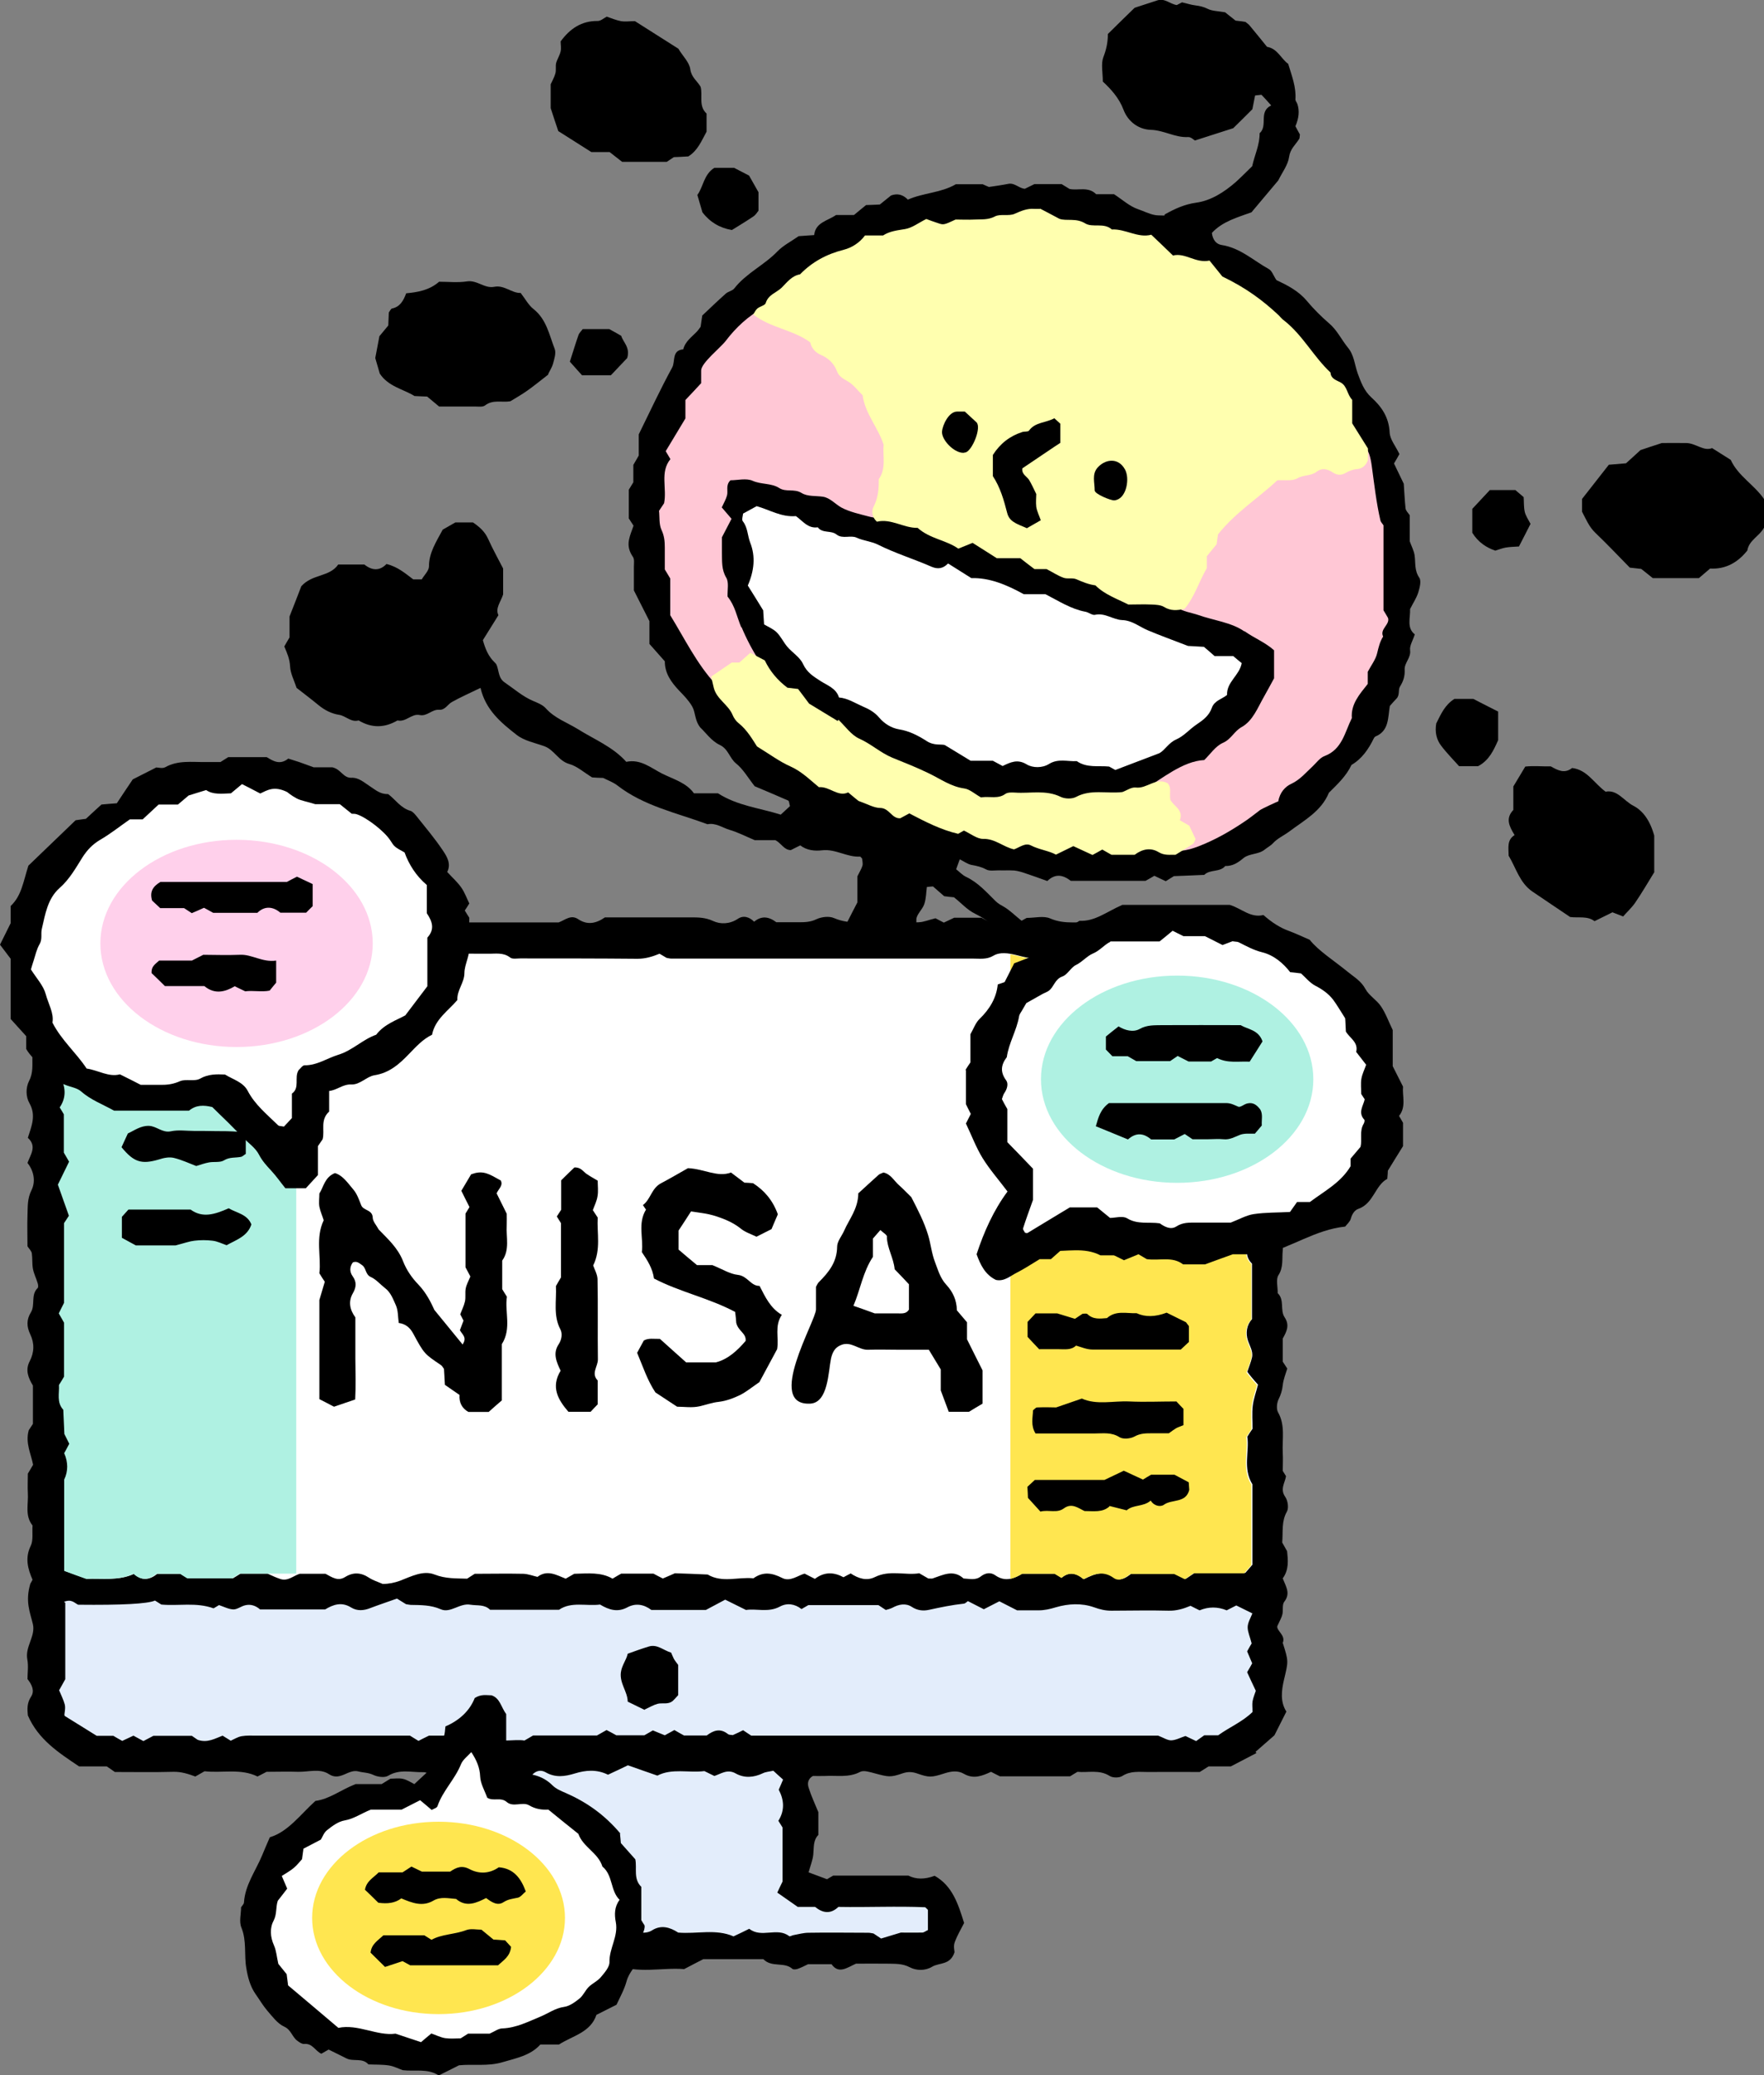 <?xml version="1.0" encoding="UTF-8"?><svg id="_レイヤー_2" xmlns="http://www.w3.org/2000/svg" viewBox="0 0 97.54 114.76"><rect x="0" y="0" width="97.54" height="114.76" fill="#808080" stroke="none"/><defs><style>.cls-1,.cls-2,.cls-3,.cls-4,.cls-5,.cls-6,.cls-7,.cls-8{stroke-width:0px;}.cls-2{fill:#aff1e2;}.cls-3{fill:#fff;}.cls-4{fill:#ffd0eb;}.cls-5{fill:#ffffaf;}.cls-6{fill:#ffc7d5;}.cls-7{fill:#ffe650;}.cls-8{fill:#e3edfb;}</style></defs><g id="illust"><path class="cls-1" d="m64.4,11.86c.57-.32,1.1-.56,1.73-.65.83-.11,1.57-.59,2.21-1.15.32-.29.62-.6.9-.87.14-.64.42-1.19.41-1.82.48-.43-.08-1.19.64-1.54-.24-.27-.39-.44-.54-.59-.12.01-.21.03-.35.04-.04.21-.09.44-.15.76-.35.35-.75.75-1.06,1.05-.77.25-1.38.44-2.12.68-.05-.03-.22-.2-.37-.19-.72.04-1.34-.38-2.07-.4-.65-.02-1.25-.43-1.51-1.12-.24-.64-.69-1.13-1.14-1.55,0-.5-.11-.97.03-1.35.16-.41.25-.81.25-1.28.5-.49,1.01-1,1.48-1.45.47-.15.86-.28,1.26-.41.41-.13.71.21,1.07.26.09-.05.17-.09.29-.15.23.05.49.14.75.17.24.03.45.08.67.19.24.12.55.12.96.19.11.09.34.27.58.46.16.02.35.04.54.07.07.06.16.11.22.18.33.4.66.8.98,1.2.59.1.78.67,1.17.94.2.67.45,1.29.4,1.97,0,.08.08.17.11.26q.18.55-.11,1.22c.07.14.16.3.25.46-.02.09,0,.2-.06.27-.2.31-.48.53-.54.97-.06.44-.38.85-.6,1.3-.45.54-.94,1.12-1.48,1.76-.73.27-1.59.49-2.19,1.14.05.41.26.63.55.67,1.02.16,1.75.86,2.6,1.33.18.1.26.38.42.61.59.28,1.22.59,1.69,1.16.37.44.78.85,1.22,1.23.45.38.68.9,1.04,1.34.35.42.37.94.54,1.42.18.49.35.96.75,1.33.58.52.98,1.11,1.02,1.95.02.39.34.76.54,1.19-.07.13-.16.29-.3.52.16.33.34.7.54,1.12.03.42.05.9.1,1.37.02.13.14.24.23.37v1.44c.09.26.23.51.27.78.06.42-.02.83.26,1.24.12.18.02.56-.06.82-.1.31-.29.59-.45.91.02.49-.2,1.04.26,1.4-.11.35-.29.62-.26.87.06.43-.32.7-.3,1.08.02.35-.07.64-.26.94-.11.18,0,.47-.19.66-.13.14-.26.28-.37.41-.11.66-.04,1.38-.8,1.69-.04.02-.07.07-.09.11-.29.59-.65,1.12-1.23,1.46-.29.62-.78,1.07-1.25,1.54-.42,1.03-1.38,1.53-2.2,2.15-.3.22-.65.37-.91.66-.13.13-.3.22-.45.34-.34.27-.84.2-1.16.46-.31.26-.6.45-1.01.44-.3.36-.84.17-1.16.49-.52.02-1.05.05-1.68.07-.07.04-.23.14-.45.28-.16-.08-.37-.17-.63-.3-.13.08-.29.17-.49.28h-4.13c-.42-.32-.84-.43-1.3.01-.42-.15-.85-.31-1.28-.45-.18-.06-.36-.11-.54-.13-.29-.02-.58,0-.86-.01-.24,0-.52.05-.7-.05-.26-.14-.52-.2-.81-.25-.21-.04-.41-.19-.65-.31-.07.19-.12.32-.2.55.17.13.34.32.55.42.66.31,1.13.85,1.64,1.35.13.13.3.22.46.31.64.38,1.08,1.09,1.9,1.17.72.73,1.43,1.45,2.13,2.17.23.23.49.43.59.79.05.19.31.36.51.46.52.28.87.7,1.19,1.18.41.63.87,1.22,1.42,1.98,0,0,.02.18.05.44.18.2.41.44.65.71h.91c.12-.11.3-.28.47-.44.35-.11.71-.23,1.21-.39h1.36c.32.29.79.29,1.27.3.68.7,1.35,1.38,2.05,2.09.11.35.24.75.37,1.15-.07.12-.15.24-.25.41v1.18c-.26.52-.49.98-.71,1.43-.49.38-.98.75-1.54,1.19h-.88c-.41.2-.78.39-1.2.59h-1.68c-.62-.2-1.2-.51-1.88-.58-.27.59-.7,1.03-1.24,1.43h-1.31c-.23-.12-.54-.23-.81-.42-.49-.34-.71-.86-.87-1.51.15-.31.33-.69.56-1.18.01-.26.03-.64.05-1.05.24-.26.5-.54.79-.86.02-.15.04-.33.07-.58.18-.15.39-.32.75-.62.22-.35.54-.87.86-1.4-.17-.7-.78-1.12-1.3-1.68-.02-.14-.05-.32-.05-.32-.06-.52-.5-.38-.61-.73-.09-.29-.42-.5-.61-.77-.16-.23-.32-.47-.41-.73-.14-.38-.41-.63-.66-.91-.35-.38-.8-.69-.96-1.22-.63-.37-1.45-.52-1.69-1.4-.33-.29-.85-.29-1.12-.74-.22-.36-.63-.58-.98-.76-.45-.22-.75-.58-1.17-.91-.13-.01-.32-.03-.54-.06-.19-.17-.41-.35-.62-.54-.09,0-.19.02-.34.03-.04.31-.04.64-.14.94-.1.31-.45.59-.44.87.03.65-.45,1.14-.4,1.78.01.17-.1.35-.18.57.05.11.13.28.21.46-.19.24-.36.46-.53.67.07.12.15.24.26.43-.28.45-.57.93-.89,1.47.04.17.08.39.15.7-.31.77-.06,1.67-.16,2.46-.44.71-.83,1.34-1.22,1.97h-1.1c-.75-.21-.38-.99-.84-1.28v-1.31c-.1-.18-.18-.35-.29-.55.08-.15.17-.31.29-.52-.08-.18-.17-.39-.28-.65.07-.13.16-.3.27-.5v-1.24c.08-.13.22-.25.22-.37.02-.76.42-1.43.4-2.21-.02-.59.4-1.16.25-1.71.21-.41.38-.75.58-1.13v-1.44c.12-.25.23-.42.28-.59.03-.13-.01-.28-.02-.39-.05-.05-.09-.12-.12-.11-.72.04-1.34-.43-2.08-.35-.42.05-.85.01-1.22-.27-.18.09-.35.17-.52.26-.38,0-.52-.38-.86-.55h-1.14c-.52-.22-.94-.44-1.39-.57-.4-.12-.76-.4-1.22-.31-1.7-.63-3.51-1-4.99-2.15-.22-.17-.5-.27-.78-.41-.2,0-.44-.02-.61-.03-.46-.28-.83-.62-1.26-.74-.6-.17-.83-.78-1.37-.98-.52-.19-1.12-.3-1.54-.63-.86-.67-1.72-1.38-2-2.6-.59.29-1.1.51-1.58.78-.24.13-.38.46-.71.43-.4-.03-.66.38-1.08.29-.44-.09-.76.41-1.22.3-.72.42-1.43.43-2.15,0-.42.12-.7-.25-1.08-.31-.41-.06-.8-.26-1.13-.53-.4-.33-.81-.64-1.22-.96-.13-.4-.34-.79-.36-1.19-.02-.4-.16-.73-.32-1.1.08-.15.18-.31.29-.5v-1.16c.26-.66.48-1.22.65-1.67.61-.69,1.56-.5,2.04-1.2h1.45c.41.33.84.37,1.22-.03.62.15,1.04.52,1.48.85h.47c.14-.24.4-.48.4-.72,0-.75.39-1.34.76-2.03.16-.09.41-.23.7-.4h.97c.34.23.65.49.84.91.25.56.55,1.09.83,1.64v1.43c-.12.4-.45.76-.26,1.15-.32.51-.59.94-.86,1.38.13.47.3.9.66,1.24.03.03.07.07.09.11.15.34.09.75.47,1,.5.34.96.75,1.53,1,.26.11.55.22.73.42.49.55,1.17.78,1.77,1.15.91.57,1.94.98,2.68,1.81.79-.17,1.37.34,1.98.65.62.31,1.34.5,1.76,1.09h1.33c1.07.69,2.3.81,3.47,1.18.19-.18.36-.33.51-.47-.04-.14-.04-.28-.1-.31-.64-.28-1.28-.55-1.85-.79-.37-.47-.64-.95-1.03-1.26-.37-.3-.42-.8-.91-1.03-.45-.21-.78-.69-1.07-.96-.32-.41-.25-.82-.45-1.17-.2-.34-.46-.6-.72-.87-.43-.46-.79-.94-.79-1.62-.28-.32-.57-.64-.85-.96v-1.26c-.3-.6-.58-1.14-.86-1.7,0-.42,0-.86,0-1.29,0-.19.04-.43-.05-.56-.21-.3-.29-.61-.22-.95.05-.27.17-.53.25-.78-.09-.14-.17-.26-.26-.4v-1.59c.06-.1.13-.22.25-.41v-.96c.08-.14.17-.3.3-.52v-1.17c.63-1.28,1.2-2.51,1.85-3.7.18-.33-.04-.95.61-1,.11-.45.48-.69.77-1,.06-.07.12-.15.19-.25.02-.16.05-.35.09-.62.4-.38.85-.81,1.31-1.22.14-.12.37-.15.47-.29.66-.84,1.65-1.28,2.38-2.04.32-.33.76-.55,1.17-.84.25-.02.53-.04.86-.06.07-.7.73-.78,1.21-1.11h.99c.21-.18.44-.36.67-.55.22,0,.46-.02.76-.03.18-.15.4-.32.62-.5.35-.13.66-.05.93.23.86-.38,1.83-.37,2.65-.85h1.49c.08.04.21.09.34.15.34-.05.7-.1,1.06-.17.37-.08.6.25.93.27.17-.08.34-.17.53-.26h1.5c.1.06.26.16.44.27.47.1,1.04-.15,1.47.29h.99c.46.3.86.67,1.33.83.3.1.6.26.92.32.14.03.29.02.54.03Z"/><path class="cls-1" d="m97.54,27.63v1.55c-.25.47-.83.69-.92,1.26-.53.67-1.21,1.05-2.06,1-.21.18-.39.33-.62.53h-2.55c-.2-.16-.42-.34-.64-.51-.2-.02-.38-.04-.63-.07-.62-.63-1.24-1.29-1.9-1.92-.36-.34-.53-.78-.74-1.17v-.71c.51-.65,1.01-1.29,1.48-1.89.35-.03.64-.05.95-.08.27-.24.55-.5.8-.73.35-.12.66-.22,1.18-.39.3,0,.83-.01,1.36,0,.52.01.95.47,1.42.28.39.25.71.45,1.03.65.41.9,1.31,1.38,1.85,2.18Z"/><path class="cls-1" d="m37.52,2.71c.24.4.6.74.65,1.12.06.45.38.64.57.97.13.48-.13,1.06.33,1.48v1c-.28.51-.49,1.05-1.01,1.37-.27.02-.55.03-.8.04-.15.1-.27.18-.39.26-.82,0-1.63,0-2.47,0-.21-.17-.44-.34-.69-.54h-1.01c-.62-.39-1.25-.79-1.83-1.16-.14-.42-.26-.77-.42-1.27v-1.32c.08-.18.2-.38.26-.6.05-.18,0-.39.04-.57.06-.22.2-.42.25-.65.04-.18,0-.38,0-.55.52-.71,1.16-1.14,2.05-1.13.17,0,.33-.15.5-.24.26.09.52.2.79.25.23.04.48,0,.77,0,.76.48,1.54.98,2.41,1.53Z"/><path class="cls-1" d="m30.32,20.71c-.49.38-.82.65-1.16.89-.31.22-.63.4-.94.59-.47.08-.96-.11-1.4.23-.13.1-.37.06-.55.06-.67,0-1.34,0-1.99,0-.21-.18-.39-.33-.66-.55-.15,0-.38-.02-.7-.03-.61-.38-1.45-.52-1.92-1.24-.09-.31-.18-.62-.25-.86.08-.41.15-.78.23-1.21.13-.16.32-.38.49-.59.01-.26.02-.5.03-.72.07-.09.11-.21.18-.22.43-.09.62-.41.78-.84.62-.06,1.27-.16,1.82-.64.5,0,1.03.06,1.55-.02.56-.08.97.41,1.5.3.56-.11.97.36,1.46.34.25.32.43.67.71.89.72.57.87,1.43,1.17,2.2.09.23-.02.56-.09.82-.06.22-.2.42-.27.58Z"/><path class="cls-1" d="m91.48,48.22c-.37.6-.7,1.17-1.07,1.71-.19.27-.44.5-.66.75-.24-.09-.4-.16-.59-.23-.31.15-.64.32-.99.49-.39-.3-.88-.17-1.35-.23-.69-.47-1.39-.93-2.09-1.41-.7-.48-.9-1.3-1.31-1.98,0-.42-.11-.87.33-1.14-.31-.5-.51-.93-.07-1.39v-1.3c.2-.34.42-.69.66-1.1.48-.05.95,0,1.41-.01.39.22.76.42,1.18.09.83.1,1.2.83,1.85,1.31.65-.13,1.01.51,1.54.78.52.27.92.81,1.15,1.65v2Z"/><path class="cls-1" d="m79.42,40c.27-.54.48-1.02,1-1.35h1.05c.37.19.87.45,1.37.7v1.58c-.25.56-.5,1.12-1.11,1.44h-1.05c-.31-.35-.68-.72-.99-1.13-.26-.34-.36-.76-.27-1.25Z"/><path class="cls-1" d="m40.59,9.28c.27.14.52.27.83.43.15.27.34.6.52.92v1.02c-.08.1-.15.23-.27.31-.38.26-.78.5-1.2.76-.66-.11-1.21-.43-1.63-.98-.09-.31-.18-.62-.28-.96.33-.44.35-1.13.94-1.5h1.08Z"/><path class="cls-1" d="m82.38,27.1h1.41c.13.11.27.23.46.39.02.25,0,.54.06.81.05.22.19.42.32.67-.21.41-.41.81-.64,1.25-.27.02-.5.02-.73.06-.18.03-.35.1-.58.17-.47-.16-.94-.45-1.27-.99v-1.32c.28-.3.6-.64.97-1.04Z"/><path class="cls-1" d="m33.69,18.2c.22.12.42.23.66.37.1.35.51.64.33,1.23-.24.25-.56.59-.9.95h-1.6c-.15-.17-.4-.44-.67-.75.17-.52.31-1,.48-1.48.05-.13.17-.23.23-.32h1.46Z"/><path class="cls-6" d="m41,34.67c.27.65.6,1.28.98,1.87.05.07.1.15.09.24-.01.1-.1.18-.18.24-.54.4-1.13.72-1.76.96-.09.03-.19.07-.28.05-.11-.02-.2-.11-.28-.19-1.05-1.14-1.71-2.52-2.51-3.82v-2.03c-.07-.11-.16-.28-.3-.5,0-.36,0-.79,0-1.22,0-.33-.03-.64-.18-.96-.15-.32-.1-.74-.14-1.06.12-.18.2-.3.28-.42.17-.82-.24-1.72.35-2.44-.11-.19-.19-.32-.26-.44.36-.6.72-1.2,1.09-1.81v-1.02c.29-.3.58-.62.87-.93v-.7c0-.42,1.08-1.27,1.36-1.64.57-.75,1.25-1.38,2.08-1.83.25-.13.51-.25.8-.27.23-.01.46.05.69.11.66.17,1.34.35,1.91.72.57.37,1.02.9,1.46,1.42.76.91,1.52,1.83,1.99,2.92.57,1.34.65,2.85.58,4.31-.03.72-.12,1.48-.58,2.03-.15.18-.34.33-.57.36-.15.02-.31-.02-.46-.06-.49-.13-1.05-.25-1.5-.49-.33-.18-.63-.54-1.02-.6-.38-.06-.86,0-1.19-.21-.41-.25-.85-.03-1.23-.27-.43-.28-.99-.19-1.47-.4-.35-.16-.84-.03-1.23-.03-.28.27-.12.58-.19.84-.06.22-.18.42-.29.66.19.22.37.43.54.63-.18.34-.35.67-.53,1.02,0,.28,0,.57,0,.86.01.47-.03.93.24,1.38.15.25.06.66.07,1.04.42.52.5,1.08.76,1.71Z"/><path class="cls-6" d="m68.81,34.92c-.7-.5-1.74-.62-2.55-.91-.34-.12-.91-.2-1.17-.43-.24-.22-.24-.59-.22-.91.11-1.43.38-2.88,1.09-4.12.72-1.26,1.84-2.24,2.94-3.19.57-.49,1.16-.99,1.86-1.26,1.28-.48,2.7-.13,4.02.24.19.05.39.11.55.22.36.26.46.76.52,1.2.14,1.01.25,2.03.48,3.02.02.09.1.16.17.27v4.7c.09.14.16.27.25.42.12.37-.47.61-.27,1.03-.18.28-.25.59-.33.92-.08.35-.33.67-.52,1.03v.67c-.45.57-.94,1.11-.88,1.89-.39.78-.53,1.73-1.51,2.1-.25.09-.44.36-.65.56-.38.35-.7.75-1.2.98-.32.15-.62.46-.71.97,0-.02-.92.41-1.01.48-.3.22-.57.45-.88.65-.8.54-1.63,1.01-2.54,1.36-.58.22-1.26.38-1.79.06-.3-.19-.49-.51-.66-.82-.3-.55-.55-1.12-.77-1.71-.05-.15-.11-.32-.03-.46.05-.09.15-.15.24-.21,1.01-.6,2.15-1.58,3.35-1.64.33-.32.62-.77,1.03-.95.46-.2.62-.64,1.03-.87.63-.35.89-1.07,1.24-1.68.19-.33.36-.66.56-1.02v-1.55c-.49-.44-1.11-.68-1.64-1.06Z"/><path class="cls-5" d="m57.52,11.54c.39.2.68.36,1.06.56.39.14.91-.06,1.42.25.41.26,1.04-.06,1.48.34.76-.04,1.44.49,2.18.29.43.41.81.77,1.2,1.15.69-.17,1.24.44,2.02.28.27.34.57.71.71.88,1.31.63,2.25,1.33,3.11,2.14.1.1.19.22.31.3,1.02.8,1.62,1.99,2.56,2.87.02.35.32.42.56.55.37.2.35.66.64.96v1.3c.27.43.54.86.87,1.39v.64c-.09.26-.28.47-.59.5-.25.02-.45.1-.66.22-.21.13-.46.12-.67-.02-.3-.2-.61-.29-.92-.05-.31.24-.72.16-1.06.36-.29.17-.74.08-1.11.11-1.05.99-2.28,1.74-3.28,2.99-.01.09-.05.32-.08.55-.18.22-.36.44-.54.66v.66c-.42.71-.67,1.58-1.23,2.25-.42.09-.77.12-1.14-.11-.19-.11-.45-.12-.68-.13-.43-.02-.86,0-1.29,0-.63-.32-1.31-.55-1.82-1.06-.38-.05-.71-.19-1.06-.34-.2-.09-.48,0-.7-.08-.31-.11-.59-.3-.94-.48h-.67c-.25-.19-.52-.39-.78-.6h-1.3c-.44-.28-.87-.55-1.34-.85-.22.09-.47.19-.79.32-.68-.48-1.57-.54-2.25-1.15-.76.02-1.47-.53-2.25-.34-.31-.28-.29-.63-.18-.84.25-.49.29-.99.28-1.51.43-.6.21-1.29.27-1.91-.32-.97-1.03-1.73-1.16-2.73-.27-.26-.5-.59-.82-.77-.26-.15-.5-.28-.6-.56-.16-.43-.47-.72-.86-.89-.34-.15-.54-.37-.62-.71-.95-.7-2.19-.79-3.15-1.54.08-.12.13-.25.23-.33.14-.12.42-.17.46-.3.14-.47.59-.57.88-.85.3-.3.56-.66,1.02-.74.67-.69,1.47-1.12,2.42-1.36.43-.11.87-.38,1.17-.79h1c.37-.24.78-.28,1.2-.35.4-.06.76-.35,1.19-.56.19.07.4.15.62.22.34.12.35.11,1-.19.3,0,.69.02,1.06,0,.37-.02.73.03,1.11-.17.31-.16.78,0,1.1-.15.36-.16.69-.3,1.08-.27.1,0,.19,0,.32,0Z"/><path class="cls-3" d="m52.44,31.17c.41.26.81.51,1.27.8,1-.03,1.94.36,2.9.89h1.2c.74.38,1.41.82,2.21.97.18.03.37.2.52.17.56-.13,1,.27,1.51.29.56.02.95.37,1.43.57.64.27,1.3.51,2.21.86.09,0,.47.03.88.05.17.14.35.3.59.51h1.03c.19.16.33.28.47.39-.12.68-.84,1.04-.81,1.76-.28.23-.7.31-.84.71-.15.43-.48.68-.84.92-.39.26-.71.65-1.13.83-.43.19-.62.59-.93.76-.85.32-1.63.62-2.44.93-.09-.05-.21-.12-.34-.19-.59-.06-1.23.09-1.79-.3-.51.03-1.03-.16-1.54.16-.37.23-.9.22-1.23.02-.51-.31-.89-.12-1.33.09-.17-.09-.33-.18-.54-.29h-1.23c-.43-.26-.83-.51-1.43-.87-.17-.06-.59.05-1-.22-.45-.29-.96-.56-1.54-.65-.4-.07-.79-.3-1.08-.64-.25-.3-.57-.48-.93-.63-.43-.19-.82-.45-1.3-.49-.15-.51-.65-.67-1.02-.91-.4-.26-.75-.47-.97-.95-.17-.37-.59-.62-.87-.95-.21-.25-.35-.56-.58-.79-.19-.19-.46-.3-.7-.44-.02-.33-.04-.61-.05-.78-.32-.52-.59-.96-.85-1.37.35-.81.44-1.6.13-2.38-.15-.39-.13-.83-.41-1.18-.06-.08,0-.27.02-.42.26-.14.5-.27.75-.41.71.2,1.37.62,2.17.55.37.26.66.7,1.21.62.26.35.73.15,1.04.4.33.26.78.02,1.1.17.39.18.81.2,1.19.39.96.48,1.98.79,2.96,1.22.35.15.64.1.9-.17Z"/><path class="cls-5" d="m54.27,44.09c.48-.06.92.1,1.31-.18.13-.1.36-.09.55-.08.84.06,1.7-.17,2.53.24.23.11.62.12.84,0,.82-.44,1.69-.17,2.56-.27.23-.08.5-.28.74-.25.62.08,1.12-.59,1.76-.24.23.24.1.54.15.9.14.35.76.56.53,1.15.2.11.36.21.52.3.12.25.24.5.35.74-.05.1-.08.21-.14.26-.31.21-.63.4-.97.61-.3-.01-.62.05-.94-.15-.45-.27-.91-.16-1.32.15h-1.28c-.17-.1-.34-.19-.51-.29-.17.1-.34.19-.54.3-.31-.14-.65-.3-1.06-.49-.26.13-.59.29-.96.47-.41-.22-.92-.27-1.39-.51-.31-.16-.62.11-.93.22-.59-.13-1.05-.6-1.71-.58-.34,0-.68-.28-1.06-.46-.08.04-.19.11-.32.18-.95-.22-1.82-.67-2.7-1.13-.17.09-.33.18-.5.27-.47.03-.6-.56-1.1-.57-.35,0-.7-.21-1.21-.39-.09-.07-.31-.25-.57-.47-.57.27-1.02-.34-1.62-.29-.49-.4-.95-.87-1.58-1.15-.59-.26-1.12-.66-1.84-1.1-.23-.35-.53-.9-1.02-1.29-.14-.11-.26-.28-.33-.45-.24-.58-.88-.87-1.04-1.5-.06-.22-.1-.44-.14-.63.4-.27.75-.51,1.13-.77h.42c.2-.18.42-.37.61-.54.26.13.5.27.8.42.27.57.68,1.08,1.25,1.51.16.02.34.04.59.07.14.19.31.4.61.81.39.24.99.6,1.58.96.01-.02.03-.04.04-.07.38.36.71.85,1.16,1.05.65.29,1.17.78,1.82,1.05.69.28,1.38.55,2.05.88.62.3,1.2.72,1.92.82.31.04.58.3.94.5Z"/><path class="cls-1" d="m57.3,27.32c0,.18-.03.45,0,.71.04.25.16.48.25.74-.26.15-.52.3-.77.44-.26-.12-.51-.2-.72-.34-.18-.11-.31-.27-.37-.51-.18-.7-.38-1.41-.79-2.03v-1.17c.4-.63.94-1.05,1.63-1.27.12-.04.32,0,.37-.08.34-.47.92-.42,1.4-.68.12.11.25.23.33.3v1.06c-.09.06-.19.13-.29.19-.61.41-1.21.82-1.81,1.22-.05.33.25.44.38.65.13.22.24.46.39.77Z"/><path class="cls-1" d="m53.28,25.04c-.52.02-1.23-.72-1.19-1.18.03-.37.38-1.1.83-1.1h.43c.21.19.42.39.64.59.3.28-.23,1.57-.6,1.67-.03,0-.07.01-.11.02Z"/><path class="cls-1" d="m62.26,26.09c.19.49,0,1.53-.65,1.58-.19.01-1.08-.35-1.08-.55,0-.44-.16-.88.15-1.25.4-.46,1.07-.57,1.45-.03.06.08.1.16.13.24Z"/><path class="cls-1" d="m3.49,51.99c.68-.19,1.12-.32,1.67-.48.14-.12.36-.3.6-.49h5.28c.23-.12.43-.22.6-.31.19.12.31.2.46.3.45,0,.93,0,1.41,0,.37,0,.73,0,1.11-.18.32-.16.74-.08,1.08-.11.16.11.28.19.43.29h3c.42-.29.85-.4,1.3,0h10.46c.37-.14.68-.45,1.08-.18.51.34.99.24,1.48-.1,1.56,0,3.14,0,4.73,0,.42,0,.82,0,1.25.2.4.19.92.18,1.37-.12.31-.21.64-.1.9.16.41-.34.8-.29,1.23.03.39,0,.82,0,1.25,0,.33,0,.64-.01.97-.17.28-.13.7-.18.97-.06.93.4,1.88.18,2.82.23.62.03,1.25.03,1.87,0,.27-.01.54-.13.92-.22.06.03.22.12.46.24.15-.07.36-.17.57-.27h1.51c.11.06.27.15.48.26h1.57c.14-.08.3-.17.45-.25.45,0,.94-.13,1.3.03.42.18.82.22,1.24.22.43,0,.86,0,1.28,0,.22-.11.43-.21.61-.29.17.11.29.19.43.29h4.9c.52.22.94.42,1.38.58.39.15.79.25,1.29.41.3.32.66.7,1.06,1.13.15.56.48,1.15.42,1.84-.03.37.37.65.28,1.08-.07.34.07.64.23.95.1.19.11.53,0,.7-.41.63-.18,1.3-.26,1.98.08.15.18.31.3.53-.09.35-.24.75-.28,1.16-.05.47-.02.96,0,1.44.02.42-.16.87.19,1.27-.14.41-.28.84-.45,1.33.14.41.31.89.51,1.48,0,.49.11,1.11-.24,1.68-.09.14,0,.38-.03.57-.05.46.05.93-.24,1.38-.15.24-.03.65-.04.99.39.37.12.94.38,1.33.3.45.11.8-.1,1.18,0,.43,0,.86,0,1.28.09.14.17.26.25.38-.09.3-.22.61-.25.92-.03.29-.11.54-.24.8-.09.2-.12.52-.02.7.41.72.22,1.49.26,2.24.02.33,0,.67,0,1,.06.09.11.17.18.29-.05.36-.35.71-.04,1.15.14.2.2.61.09.81-.31.54-.21,1.11-.26,1.71.08.14.17.3.27.48.05.5.11,1.02-.24,1.5.15.42.46.82.08,1.3-.12.16-.05.46-.1.69-.04.18-.14.34-.28.65-.06.26.48.51.3.93.33,1.03.31,1.02.07,2.03-.14.6-.22,1.22.13,1.77-.19.38-.38.76-.66,1.31-.25.22-.65.57-1.05.92.02.02.04.04.06.06-.46.24-.92.48-1.42.74h-1.23c-.13.08-.25.16-.49.31-.88,0-1.89-.01-2.89,0-.47,0-.94-.07-1.39.22-.17.11-.53.11-.7,0-.58-.37-1.21-.17-1.78-.23-.16.09-.28.17-.41.25-1.29,0-2.58,0-3.88,0-.17-.08-.33-.17-.49-.25-.5.23-.97.42-1.5.11-.35-.2-.71-.14-1.09-.02-.71.23-.84.23-1.5,0-.29-.1-.53-.1-.82,0-.66.23-.78.19-1.5,0-.27-.07-.62-.19-.82-.09-.64.34-1.31.19-1.96.23-.24.01-.48,0-.66,0-.32.19-.3.46-.23.67.14.44.34.87.53,1.33v1.26c-.3.31-.24.7-.28,1.08-.03.32-.16.62-.26.99.33.12.66.25,1.02.38.09-.05.21-.13.34-.2h4.16q.63.32,1.45.01c.99.56,1.3,1.56,1.63,2.61-.16.32-.38.68-.52,1.07-.08.21-.01.47-.01.55-.24.73-.85.56-1.24.8-.38.23-.87.22-1.23.03-.42-.22-.83-.19-1.25-.2-.58-.01-1.15,0-1.73,0-.48.21-.95.6-1.35.03h-1.3c-.23.11-.4.2-.58.26-.09.03-.23.04-.28,0-.45-.41-1.15-.06-1.61-.54h-3.32c-.29.15-.63.32-1.06.55-1.22-.1-2.56.28-3.86-.25-.12.07-.24.14-.41.24h-1.63c-.15-.1-.27-.18-.4-.26h-2.14c-.44.26-.87.39-1.36.17-.54-.24-1.08-.29-1.62.05-.33.21-.64-.01-.96-.23-.57,0-1.2,0-1.82,0-.42,0-.84-.05-1.25.21-.21.13-.56.11-.84.06-.41-.07-.83-.17-1.2-.35-.25-.11-.43-.37-.61-.54-.18-.43.08-.93-.32-1.25,0-.28-.13-.65,0-.83.31-.42.18-1.03.67-1.38.24-.18.35-.53.55-.85.6.23,1.15.53,1.77.1.2-.14.56-.06.84-.06,1.44,0,2.87,0,4.37,0,.19-.53.05-1.05.06-1.56-.39-.45-.22-1-.25-1.51-.01-.24,0-.48,0-.58.2-.56.35-.99.49-1.41-.11-.22-.22-.42-.34-.66h-2.11c-.16-.08-.28-.14-.48-.24-.27.13-.59.29-.99.48-.15-.07-.37-.24-.57-.24-.65.02-1.32-.19-1.96.2-.2.12-.59.06-.82-.05-.27-.13-.55-.12-.82-.19-.57-.15-1.01.56-1.63.15-.5-.33-1.12-.12-1.69-.13-.58-.02-1.15,0-1.76,0-.14.07-.31.16-.5.26-.93-.46-1.94-.18-2.93-.29-.17.1-.33.19-.51.29-.38-.14-.77-.27-1.21-.26-1.1.03-2.2.01-3.24.01-.18-.13-.3-.21-.45-.31h-1.53c-1.13-.76-2.25-1.48-2.83-2.82-.03-.32-.06-.68.18-1.04.2-.31.06-.64-.2-.97,0-.33.06-.72-.01-1.09-.13-.7.46-1.27.31-1.94-.15-.64-.44-1.25-.14-2.25-.07.14.02-.03.12-.21-.26-.6-.43-1.2-.1-1.88.15-.31.07-.74.1-1.12-.44-.55-.22-1.19-.26-1.8-.02-.33,0-.67,0-1.07.07-.11.16-.27.29-.49-.11-.59-.44-1.2-.24-1.91.06-.09.14-.21.23-.35v-2.12c-.26-.43-.43-.86-.18-1.34.26-.5.27-1,.03-1.5-.2-.42-.21-.81.04-1.21.25-.41-.02-.96.37-1.34.05-.05.03-.19,0-.28-.08-.27-.21-.52-.26-.79-.05-.28-.02-.57-.06-.85-.02-.13-.14-.24-.24-.39,0-.56-.02-1.13,0-1.71.02-.46-.02-.91.22-1.39.22-.44.17-1.02-.22-1.51.16-.45.54-.92.02-1.39.2-.63.47-1.24.09-1.91-.21-.37-.21-.86-.02-1.24.24-.46.17-.92.18-1.38-.09-.13-.17-.25-.25-.39,0-.56-.02-1.14,0-1.71,0-.17.17-.34.2-.52.07-.56.41-1.05.36-1.64-.04-.5.24-.9.56-1.26.29-.32.59-.63.82-.89Z"/><path class="cls-3" d="m59.92,87.32c-.45-.37-.83-.4-1.22-.07-.12-.07-.24-.15-.38-.23h-1.79c-.43.26-.94.49-1.5.09-.26-.18-.54-.13-.79.06-.3.24-.64.13-.96.12-.57-.52-1.14-.19-1.72,0-.04.01-.1,0-.23,0-.1-.06-.26-.15-.5-.29-.76.13-1.62-.2-2.45.21-.46.23-.92.08-1.34-.2-.13.07-.26.13-.4.21-.5-.27-1.03-.33-1.58.09-.15-.08-.31-.16-.57-.29-.35.09-.8.47-1.24.24-.57-.29-1.06-.36-1.59.02-.84-.09-1.72.27-2.53-.21-.62-.03-1.24-.05-1.81-.07-.26.11-.47.21-.67.29-.19-.1-.36-.18-.52-.27h-1.78c-.12.07-.29.16-.48.28-.63-.37-1.34-.29-2.12-.27-.11.06-.27.16-.47.27-.49-.19-1.01-.52-1.56-.1-.26-.06-.52-.16-.78-.17-.91-.02-1.82,0-2.69,0-.17.11-.29.18-.42.27-.6-.02-1.19.01-1.8-.23-.63-.25-1.3.11-1.9.34-.33.12-.63.18-.97.18-.25-.11-.52-.19-.75-.34-.45-.3-.88-.32-1.33-.04-.4.25-.72.01-1.08-.18h-1.43c-.35.11-.65.42-1.06.29-.22-.07-.43-.17-.72-.3h-1.49c-.13.08-.25.16-.42.26h-2.49c-.15-.09-.27-.17-.4-.25-.43,0-.86,0-1.29,0-.42.34-.85.41-1.28,0-.85.4-1.77.24-2.62.28-.42-.15-.81-.29-1.21-.44v-5.05q.33-.71,0-1.46c.08-.15.17-.31.28-.52-.07-.13-.15-.3-.27-.54-.02-.39-.04-.87-.06-1.34-.38-.4-.22-.9-.24-1.37.1-.16.19-.32.28-.46v-2.99c-.12-.21-.21-.37-.29-.51.11-.22.19-.38.29-.58v-4.41c.1-.14.18-.26.27-.41-.19-.55-.39-1.11-.61-1.72.2-.41.4-.83.62-1.27-.09-.15-.18-.31-.29-.5v-2.12c-.08-.14-.16-.26-.23-.38.35-.52.34-1.08.07-1.61-.22-.42-.07-.73.17-1.07v-1.84c.09-.14.16-.26.22-.37-.15-.3-.31-.59-.45-.87.07-.16.18-.33.21-.5.15-.93.68-1.59,1.55-1.85.59-.17,1.1-.5,1.72-.66.2.16.43.34.71.57.17-.08.38-.18.62-.3h2.94c.09.05.25.14.5.28.61-.09,1.34.22,1.99-.26.38.02.79-.04,1.12.09.57.22,1.07.23,1.64,0,.44-.18.93-.21,1.37.05.27.16.54.18.8,0,.35-.23.71-.19,1.09-.08.94.27.96.26,1.91.01.27-.07.63-.17.83-.05.59.36,1.2.2,1.76.23.17-.1.29-.18.43-.27.8,0,1.62-.01,2.43,0,.42.01.85-.09,1.24.21.12.1.37.05.56.05,2.16,0,4.32,0,6.48.02.44,0,.83-.12,1.22-.28.13.08.25.15.39.23.08.01.17.04.26.04,5.57,0,11.13,0,16.7,0,.37,0,.74.06,1.11-.16.37-.22.83-.14,1.25-.04,1.02.26,1.02.24,1.91.02.36-.09.75-.06,1.13-.09.65.45,1.38.19,2.05.26.22-.18.41-.33.58-.48.92.41,1.88.13,2.83.23.15.07.32.16.55.27.24-.17.5-.36.8-.58.4.18.8.46,1.25.55.44.09.76.35,1.21.53.31.62.65,1.29.98,1.94-.17.33-.34.66-.52,1.02.1.17.19.33.3.51v5c-.09.14-.16.26-.23.38.45.63.25,1.25-.04,1.89.2.4.4.82.62,1.26-.2.44-.4.86-.62,1.31,0,.29-.03.61.15.93.22.39.16.8-.08,1.21-.19.32-.08.65.18.91v3.07c-.3.32-.36.77-.23,1.17.1.31.3.6.23.94-.06.27-.17.53-.26.8.08.11.17.22.26.33.09.11.19.22.33.38-.09.37-.24.76-.29,1.17-.05.43-.01.86-.01,1.27-.1.14-.18.26-.29.44.12.83-.26,1.75.28,2.63v4.45c-.12.14-.24.28-.39.45h-2.8c-.18.12-.3.2-.49.33-.17-.08-.37-.18-.59-.29h-2.42c-.28.22-.61.44-.92.22-.57-.41-1.07-.23-1.67.07Z"/><path class="cls-2" d="m14.67,52.85c-.34-.13-.75-.07-1.12-.09-.65.48-1.38.18-1.99.26-.25-.14-.41-.23-.5-.28h-2.94c-.24.11-.44.21-.62.3-.28-.23-.5-.4-.71-.57-.62.16-1.13.49-1.72.66-.87.26-1.39.92-1.55,1.85-.03.18-.14.34-.21.5.15.28.3.57.45.87-.06.11-.14.23-.22.37v1.84c-.24.34-.39.65-.17,1.07.27.53.29,1.09-.07,1.61.08.12.15.25.23.38v2.12c.11.19.2.35.29.5-.22.45-.42.86-.62,1.27.21.61.42,1.17.61,1.72-.1.15-.18.27-.27.41v4.41c-.1.2-.19.37-.29.58.08.14.17.3.29.51v2.99c-.08.14-.18.3-.28.46.03.46-.14.96.24,1.37.02.47.04.95.06,1.34.12.24.2.4.27.54-.12.22-.2.38-.28.52q.33.76,0,1.46v5.05c.4.15.79.29,1.21.44.86-.04,1.77.12,2.62-.28.43.4.86.33,1.28,0,.43,0,.86,0,1.29,0,.13.08.25.16.4.25h2.49c.17-.11.29-.18.42-.26h3.12v-34.15c-1.68,0-1.7-.01-1.72-.02Z"/><path class="cls-7" d="m68.93,75.88c.09-.27.21-.53.26-.8.07-.34-.13-.63-.23-.94-.13-.4-.07-.85.23-1.17v-3.07c-.27-.26-.37-.59-.18-.91.24-.41.3-.82.08-1.21-.18-.32-.15-.64-.15-.93.21-.45.41-.87.62-1.31-.22-.44-.42-.86-.62-1.26.29-.64.49-1.26.04-1.89.07-.12.15-.24.23-.38v-5c-.11-.19-.2-.35-.3-.51.18-.35.35-.69.52-1.02-.33-.65-.67-1.32-.98-1.94-.45-.19-.77-.44-1.21-.53-.44-.09-.85-.37-1.25-.55-.3.22-.56.41-.8.58-.23-.11-.4-.2-.55-.27-.95-.1-1.91.18-2.83-.23-.18.15-.36.3-.58.48-.66-.07-1.39.19-2.05-.26-.38.03-.77,0-1.13.09-.89.21-.89.23-1.91-.02-.09-.02-.18-.04-.27-.06v34.54c.23-.05.45-.16.65-.28h1.79c.14.08.26.16.38.23.39-.33.78-.3,1.22.07.6-.31,1.1-.48,1.67-.07.3.22.64,0,.92-.22h2.42c.22.11.42.21.59.29.19-.12.31-.2.49-.33h2.8c.15-.17.27-.31.39-.45v-4.45c-.54-.88-.16-1.8-.28-2.63.12-.17.2-.29.29-.44,0-.41-.04-.85.01-1.27.05-.41.2-.8.29-1.17-.14-.16-.24-.27-.33-.38-.09-.11-.17-.22-.26-.33Z"/><path class="cls-8" d="m3.54,88.58c.42-.17.57.06.78.16q3.64.04,4.25-.23c.12.08.24.15.35.22.95.09,1.92-.14,2.89.21.06-.03.18-.11.3-.18.27.09.53.23.8.24.21,0,.43-.18.65-.23.29-.07.57.01.82.23h3.6c.43-.26.9-.44,1.43-.11.34.21.71.18,1.08.03.47-.18.96-.34,1.46-.52.17.11.33.2.5.31.07.01.16.03.26.04.56.01,1.11,0,1.66.24.54.24,1.05-.36,1.65-.25.37.06.77-.03,1.08.28h3.81c.68-.47,1.51-.19,2.27-.29.5.3.97.44,1.5.16.46-.25.91-.18,1.34.14,1,0,2.01,0,3.01,0,.33-.18.66-.35,1.07-.57.33.16.7.35,1.15.57.57-.09,1.23.16,1.88-.19.39-.21.82-.15,1.19.14.13-.07.25-.15.38-.22h3.87c.14.09.26.17.41.27.1-.03.24-.06.36-.12.36-.2.75-.27,1.08-.05.32.21.65.23.96.16.64-.14,1.27-.27,1.92-.34.08-.01.16-.1.22-.14.3.15.59.3.88.45.29-.15.58-.3.86-.44.3.15.59.3.98.5.33,0,.76,0,1.19,0,.33,0,.63-.07.96-.17.68-.2,1.42-.24,2.1,0,.33.12.63.19.96.19,1.06,0,2.11-.03,3.17,0,.44.01.83-.11,1.21-.27.18.09.35.18.5.25q.75-.31,1.5,0c.14-.07.31-.16.53-.27.26.13.55.27.89.44-.1.26-.26.51-.26.77,0,.26.13.53.22.89-.05.08-.14.24-.25.44.08.19.17.4.28.66-.07.13-.16.29-.28.49.14.31.3.65.48,1.03-.05.16-.14.36-.18.58-.03.18,0,.38,0,.59-.55.54-1.26.83-1.9,1.29h-.77c-.15.11-.27.19-.45.32-.17-.08-.38-.18-.59-.28-.26.08-.52.23-.79.24-.21,0-.43-.15-.72-.26h-22.5c-.14-.09-.26-.17-.45-.3-.16.08-.36.18-.57.27-.09-.02-.2,0-.27-.06-.42-.33-.79-.21-1.17.08h-1.26c-.19-.1-.35-.2-.53-.3-.17.09-.33.18-.53.29-.19-.08-.4-.16-.66-.27-.13.08-.3.17-.47.27h-1.55c-.18-.1-.34-.19-.54-.29-.16.09-.32.18-.53.3h-3.53c-.14.08-.27.16-.48.28-.6-.1-1.31.17-1.99-.23-.28-.17-1.01.01-1.64.21-.12-.08-.24-.16-.38-.25h-1.27c-.21.1-.41.2-.58.29-.19-.12-.31-.19-.47-.29-2.79,0-5.62,0-8.45,0-.29,0-.58-.02-.86.03-.22.04-.42.17-.6.25-.17-.11-.29-.18-.45-.28-.41.15-.83.42-1.38.23-.06-.04-.18-.12-.32-.22h-2.13c-.17.09-.34.18-.55.29-.14-.08-.31-.17-.55-.3-.15.07-.36.17-.62.29-.13-.07-.29-.16-.49-.28h-.92c-.54-.34-1.06-.66-1.77-1.1-.06-.07.07-.38,0-.64-.07-.26-.2-.51-.31-.78.11-.19.2-.36.34-.61v-4.23Z"/><path class="cls-8" d="m43.27,101.06v2.99c-.11.23-.21.43-.29.61.41.28.75.53,1.13.79h.96c.43.35.86.41,1.29,0,1.62.03,3.24-.05,4.8.02.09.09.15.13.15.16,0,.38,0,.75,0,1.1-.13.06-.21.13-.3.14-.48.01-.96,0-1.2,0-.53.16-.83.25-1.09.33-.18-.12-.3-.2-.42-.28-.09-.01-.18-.04-.28-.04-1.1,0-2.21-.02-3.31,0-.28,0-.55.08-.83.13-.08.01-.2.09-.24.06-.66-.52-1.54.13-2.21-.41-.28.14-.57.28-.87.42-.98-.43-2.03-.12-3.06-.21-.46-.3-.95-.44-1.45-.12-.27.17-.55.12-.83.12-1.2,0-2.39,0-3.52,0-.19.12-.31.2-.44.28h-2.38c-.11-.05-.27-.13-.53-.26h-3.87c-.08.05-.25.15-.44.26h-.68c-.17-.09-.33-.19-.51-.29h-1.28c-.21-.48-.22-.48-.1-1.4,1.51-.08,3.04,0,4.56-.03.36.3.78.33,1.21.25.12-.08.24-.16.38-.25h1.04c.33-.3.67-.63.99-.93-.08-.26-.21-.48-.21-.69-.02-1.91,0-3.83,0-5.68.26-.26.52-.24.72-.13.55.32,1.07.24,1.63.07.59-.18,1.2-.24,1.83.07.34-.16.71-.33,1.1-.52.53.19,1.06.37,1.63.57.81-.42,1.73-.14,2.6-.25.19.09.36.18.55.27.37-.12.72-.4,1.18-.14.48.27,1,.23,1.5-.01.16-.08.36-.09.58-.14.17.16.34.31.54.49-.08.2-.16.37-.24.56.29.55.35,1.13-.02,1.72.07.11.14.23.22.35Z"/><path class="cls-1" d="m56.25,59.19c.1-.1.23-.23.3-.29.5-.19.99.06,1.31-.35.93.06,1.88-.26,2.8.15.24.11.62.17.82.05.5-.3,1.01-.22,1.52-.22.86,0,1.71,0,2.57,0,.32.22.56.49.81.85-.3.48-.71.8-1.09,1.14h-1.89c-.15-.08-.31-.17-.49-.27h-2.7c-.25.15-.49.4-.78.26-.39-.2-.79-.27-1.22-.28-.44-.4-1-.2-1.5-.29-.23-.17-.48-.32-.45-.74Z"/><path class="cls-1" d="m57.48,74.63c-.22-.23-.45-.47-.66-.7v-.83c.13-.14.29-.31.44-.47h1.2c.4.12.71.22.98.3.18-.12.3-.2.42-.28.09,0,.22-.03.27.02.32.31.7.25,1.08.22.49-.44,1.08-.25,1.64-.27q.71.33,1.66-.03c.36.18.77.38,1.07.53.11.16.16.19.16.23,0,.28,0,.56,0,.86-.14.13-.28.26-.45.42-1.6,0-3.23,0-4.86,0-.34,0-.62-.13-.93-.22-.27.26-.62.2-.95.2-.33,0-.66,0-1.07,0Z"/><path class="cls-1" d="m64.8,64.75c-.37.12-.68.22-1.23.39-.17,0-.6,0-1.03,0-.42,0-.85.07-1.24-.21-.13-.09-.36-.06-.55-.06-.43,0-.86,0-1.4,0-.07.04-.24.13-.46.25h-1.25c-.22-.12-.47-.24-.74-.39-.16-.35-.08-.73-.08-1.14.11-.12.24-.26.41-.45.49-.06,1.01,0,1.53-.04.95.53,1.97.17,2.95.33.18-.1.34-.2.55-.32.14.06.3.14.49.22.1-.06.22-.13.36-.21h1.62c.24.24.5.51.76.76-.09.47-.45.66-.66.87Z"/><path class="cls-1" d="m65.45,68.1v.87c-.09.07-.16.17-.24.17-.67.01-1.34,0-2.06,0-.13.07-.29.16-.5.28h-1.8c-.9-.47-1.87-.19-2.8-.25-.34-.02-.66.02-.84.25-.15-.02-.21,0-.24-.03-.25-.22-.49-.45-.71-.65q.02-.55.39-.99c.98-.12,2.03,0,3.09-.04.15-.08.32-.17.48-.26.09.02.19.02.26.07.3.22.61.29.92.06.3-.22.71-.26.95-.12.54.32,1.1.25,1.66.25.33,0,.67,0,1.06,0,.12.11.25.25.39.38Z"/><path class="cls-1" d="m61.34,83.31c-.38.34-.87.25-1.37.25-.35-.16-.7-.47-1.14-.15-.39.29-.83.06-1.3.18-.23-.25-.45-.49-.69-.76,0-.18-.02-.36-.03-.61.12-.11.26-.24.41-.38h3.85c.36-.17.7-.33,1.07-.51.33.15.7.32,1.06.49.15-.09.27-.17.45-.27h1.29c.23.12.51.27.79.42.01.16.02.31.03.42-.19.75-.96.5-1.4.82-.19.14-.56.07-.73-.23-.41.36-.96.21-1.33.54-.27-.07-.53-.13-.95-.24Z"/><path class="cls-1" d="m65.05,77.5c.14.15.27.29.39.41v.9c-.14.06-.27.1-.39.16-.12.07-.24.16-.42.29-.27,0-.6,0-.94,0-.33,0-.64,0-.96.18-.22.12-.62.16-.82.04-.45-.29-.91-.21-1.38-.21-1.09,0-2.19,0-3.27,0-.28-.45-.15-.87-.14-1.28.08-.06.15-.16.23-.16.43-.02.86,0,1.05,0,.61-.21,1.01-.35,1.42-.49.83.37,1.73.12,2.62.16.85.04,1.71,0,2.6,0Z"/><path class="cls-1" d="m12.63,66.81c.48.28,1.04.33,1.27.9-.22.67-.84.85-1.37,1.15-.26-.09-.51-.22-.78-.25-.33-.04-.67-.04-1,0-.27.03-.54.13-1.04.26h-2.2c-.24-.13-.48-.26-.77-.42v-1.16c.09-.1.22-.24.36-.4h3.44c.66.48,1.33.27,2.1-.07Z"/><path class="cls-1" d="m13.24,62.58c.11,0,.25.21.35.31v.92c-.1.06-.17.14-.25.16-.32.07-.64,0-.96.2-.21.13-.55.06-.82.11-.23.04-.44.12-.71.2-.37-.14-.79-.34-1.24-.45-.26-.06-.56,0-.83.09-.96.28-1.38.15-2.06-.68.11-.24.23-.5.35-.76.37-.17.7-.43,1.16-.42.43.01.74.4,1.22.3.41-.09.86-.02,1.29-.02.38,0,.77,0,1.15.01.43,0,.86,0,1.35.04Z"/><path class="cls-1" d="m7.77,58.23h1.55c.16.08.33.17.52.26.19-.08.4-.22.62-.25.32-.04.66-.01.95-.01.16.11.27.19.4.27h1.05c.14.13.31.29.45.41v.87c-.11.06-.19.14-.27.15-.71.02-1.43.02-2.14.02-.28,0-.54.01-.82.16-.23.12-.62.2-.81.08-.44-.27-.91-.19-1.36-.27-.4-.07-.77-.27-1.18-.42v-.54c.18-.49.72-.44,1.04-.75Z"/><path class="cls-1" d="m35.65,94.56c-.36-.18-.65-.32-.94-.46-.01-.56-.45-1-.38-1.61.05-.4.3-.68.38-1.04.39-.14.77-.28,1.17-.4.46-.14.8.21,1.23.34.04.09.09.22.15.34.07.12.16.23.24.34v1.67c-.12.14-.22.24-.3.32-.27.22-.58.09-.84.16-.22.06-.42.18-.72.32Z"/><path class="cls-1" d="m25.59,74.33c.24-.37-.02-.52-.16-.77.05-.13.11-.3.2-.53-.03-.05-.09-.17-.18-.35.07-.2.2-.45.26-.71.05-.23,0-.48.04-.71.04-.22.16-.43.26-.67-.08-.15-.17-.32-.27-.51v-2.97c.09-.14.16-.26.22-.36-.15-.3-.3-.59-.45-.9.18-.31.37-.63.54-.91.16-.05.24-.08.33-.09.51-.09.9.22,1.31.43.14.28-.1.43-.23.71.16.33.35.7.56,1.13,0,.17.01.41,0,.65-.04.65.18,1.34-.25,1.94v1.58c.08.13.15.25.26.42-.13.83.27,1.75-.28,2.62v3.11c-.2.17-.45.39-.73.64h-1.12c-.35-.2-.52-.51-.49-.94-.27-.19-.54-.37-.81-.56-.02-.32-.03-.6-.05-.88-.06-.08-.1-.17-.18-.22-.9-.61-.91-.6-1.53-1.75-.17-.31-.41-.52-.79-.57-.05-.34-.03-.69-.16-.98-.15-.33-.28-.71-.6-.95-.26-.2-.49-.48-.78-.61-.32-.14-.25-.5-.49-.66-.16-.11-.29-.24-.51-.15-.18.25-.19.52,0,.78.22.31.19.6,0,.93-.26.45-.17.91.14,1.33,0,.76,0,1.53,0,2.29.01.76.03,1.52-.01,2.25-.41.14-.76.26-1.17.4-.23-.12-.52-.27-.81-.42v-5.48c.13-.44.22-.75.3-1.01-.12-.18-.2-.3-.3-.47.11-.93-.23-1.95.24-2.93-.07-.23-.19-.49-.24-.75-.04-.23,0-.48,0-.73.24-.37.29-.9.86-1.13.44.13.71.55,1.01.9.21.24.32.57.44.87.12.32.62.24.64.69,0,.21.2.42.33.66.49.51,1.06,1.01,1.35,1.76.18.47.49.92.84,1.28.44.46.7.99.89,1.41.57.7,1.05,1.28,1.57,1.92Z"/><path class="cls-1" d="m38.05,64.6c.89.04,1.62.52,2.37.24.31.23.53.4.74.56.16,0,.31.02.48.03.62.4,1.09.94,1.37,1.72-.09.22-.22.5-.35.82-.25.13-.53.27-.83.42-.31-.15-.63-.25-.87-.45-.26-.21-.54-.36-.84-.49-.3-.12-.6-.23-.92-.3-.31-.07-.63-.1-.99-.16-.24.38-.46.71-.69,1.06v1.05c.28.24.63.54,1.02.86h.85c.55.22.96.49,1.41.54.54.06.71.62,1.2.61.32.63.61,1.24,1.23,1.6-.42.63-.15,1.26-.26,1.9-.32.59-.66,1.22-.98,1.82-.37.25-.69.52-1.06.71-.37.18-.77.33-1.18.38-.38.04-.72.17-1.08.25-.41.09-.85.02-1.23.02-.44-.29-.82-.54-1.2-.79-.45-.68-.69-1.43-1.01-2.19.12-.22.24-.45.37-.68.26-.15.55-.08.89-.09.45.4.93.84,1.45,1.3h1.64c.67-.17,1.2-.66,1.65-1.19.04-.43-.41-.53-.52-1,0-.09-.03-.35-.06-.6-1.44-.77-3.06-1.1-4.49-1.85-.07-.54-.35-.99-.67-1.46.1-.76-.24-1.58.23-2.35-.04-.05-.09-.13-.17-.25.43-.32.47-.92.99-1.2.49-.26.97-.54,1.5-.84Z"/><path class="cls-1" d="m33.03,77.68c-.13.13-.26.27-.37.39h-1.23c-.58-.67-.98-1.37-.43-2.27-.22-.47-.45-.95-.11-1.46.18-.27.21-.6.1-.82-.41-.77-.21-1.58-.25-2.4.08-.15.18-.31.28-.48v-3c-.08-.13-.16-.25-.23-.37.08-.12.15-.24.24-.37v-1.63c.24-.24.51-.5.73-.71.37-.02.48.23.68.36.19.13.39.24.61.37,0,.29.04.58-.01.86-.04.27-.17.52-.26.77.09.13.16.25.27.41-.05.85.19,1.76-.25,2.65.08.23.23.49.24.75.03,1.48,0,2.97.02,4.45,0,.39-.39.77-.01,1.16v1.32Z"/><path class="cls-1" d="m47.45,66c.35-.32.74-.68,1.13-1.03.07-.06.16-.08.27-.13.4.08.58.45.86.7.25.22.48.47.68.66.37.72.71,1.37.93,2.1.15.49.19,1,.38,1.49.17.45.29.89.62,1.25.37.4.58.85.59,1.42.18.21.36.43.56.66v.94c.3.6.57,1.15.86,1.72v1.84c-.26.15-.5.3-.75.45h-1.12c-.14-.37-.27-.72-.44-1.18v-1.16c-.22-.37-.44-.72-.66-1.09-.58,0-1.11,0-1.63,0-.58,0-1.15-.02-1.73,0-.53.02-.95-.51-1.52-.25-.31.13-.45.38-.53.74-.15.71-.15,2.44-1.15,2.49-2.49.12.32-4.58.32-5.21v-1.25c.06-.1.09-.2.16-.26.55-.55,1-1.11,1.01-1.96,0-.3.26-.59.39-.89.28-.64.76-1.19.78-2.04Zm1.6,2.4c0-.12-.23-.24-.37-.38-.17.19-.29.33-.41.47v1.01c-.56.84-.7,1.83-1.08,2.71.38.13.77.27,1.18.42.4,0,.83,0,1.26,0,.23,0,.48.04.63-.21v-1.4c-.25-.27-.48-.51-.79-.83-.06-.64-.42-1.17-.43-1.79Z"/><path class="cls-1" d="m53.39,59.16c.1-.16.18-.28.27-.41v-1.56c.17-.29.28-.63.51-.85.56-.54.93-1.17,1-1.9.18-.06.27-.09.38-.13.16-.31.33-.65.53-1.04.34-.13.73-.28,1.3-.5.58-.61,1.36-1.3,2.31-1.85.85.05,1.53-.52,2.37-.88h5.94c.64.19,1.15.74,1.86.56.45.4.92.71,1.46.9.3.11.59.25,1.1.47.48.61,1.33,1.14,2.1,1.77.35.29.74.5.98.95.2.37.62.6.86.96.26.38.42.84.65,1.31v2c.17.34.36.72.57,1.13-.05.52.19,1.11-.22,1.62.07.12.14.24.22.38v1.29c-.27.44-.55.88-.84,1.36,0,.09-.01.23-.03.45-.68.36-.75,1.36-1.6,1.66-.21.07-.35.29-.42.55-.05.17-.21.3-.31.43-1.64.17-2.97,1.15-4.51,1.53h-1.7c-.51.18-.99.36-1.54.56h-1.21c-.6-.46-1.3-.19-2.01-.29-.1-.06-.26-.15-.46-.27-.23.1-.49.2-.8.33-.57-.28-1.15-.57-1.83-.9h-1.26c-.27.24-.59.52-.95.84h-.62c-.45.27-.84.53-1.25.74-.37.18-.7.51-1.17.41-.6-.29-.86-.84-1.07-1.42.41-1.25.94-2.43,1.71-3.47-.49-.65-.99-1.22-1.38-1.85-.36-.59-.61-1.26-.92-1.91.08-.15.16-.32.27-.53-.07-.13-.15-.3-.27-.54v-1.87Z"/><path class="cls-3" d="m61.4,52.06h2.72c.22-.18.45-.36.72-.59.18.09.39.2.6.3h1.19c.29.15.63.32.97.49.19-.07.4-.15.55-.21.17.03.28.02.35.06.42.21.81.43,1.29.55.65.16,1.17.61,1.55,1.1.22.02.36.04.6.07.22.19.47.51.79.68.39.2.73.44.99.78.22.3.41.63.66,1.02,0,.05.02.19.02.33,0,.14.02.28.02.41.23.37.7.59.57,1.12.18.23.35.45.55.71-.08.24-.21.49-.26.76-.05.28-.01.57-.01.86.06.09.11.17.19.29-.07.35-.39.73-.02,1.13.03.04,0,.17-.04.23-.24.4-.07.84-.17,1.27-.18.21-.36.43-.55.65v.42c-.54.91-1.44,1.37-2.25,1.98h-.71c-.13.19-.26.37-.39.55-.68.04-1.35.02-2.01.12-.4.06-.78.28-1.27.47-.56,0-1.23,0-1.9,0-.38,0-.75-.02-1.1.21-.31.2-.64.03-.92-.17-.6-.09-1.22.08-1.81-.28-.25-.15-.65-.02-.94-.02-.27-.22-.49-.4-.71-.58h-1.52c-.81.49-1.57.95-2.33,1.41-.03.02-.09,0-.14-.01-.04-.08-.13-.18-.11-.24.15-.48.33-.96.55-1.58v-1.72c-.46-.48-.93-.97-1.42-1.47v-1.83c-.11-.19-.2-.35-.3-.55.04-.11.07-.25.15-.36.15-.22.21-.5.09-.67-.35-.47-.29-.87.03-1.29.11-.79.55-1.48.68-2.26.02-.13.13-.25.19-.37.07-.12.14-.24.21-.36.3-.17.58-.33.87-.49.12-.07.26-.11.37-.19.29-.21.33-.64.75-.79.29-.1.47-.5.76-.64.35-.17.6-.49.93-.63.33-.14.54-.38.81-.56.04-.03.08-.05.14-.08Z"/><ellipse class="cls-2" cx="65.09" cy="59.68" rx="7.53" ry="5.73"/><path class="cls-1" d="m60.6,62.26c.13-.45.24-.91.72-1.26,2.11,0,4.3,0,6.49,0,.25,0,.45.11.66.2.12.05.32-.14.5-.18.33-.08.54.1.72.34.15.27.06.55.08.88-.1.12-.22.26-.38.45-.25.01-.56-.03-.81.06-.31.12-.58.29-.93.25-.28-.03-.57,0-.86,0-.29,0-.57,0-.85,0-.13-.09-.25-.17-.43-.29-.17.09-.37.19-.58.3-.42,0-.85,0-1.28,0-.42-.36-.84-.39-1.28,0-.59-.24-1.18-.49-1.78-.73Z"/><path class="cls-1" d="m65.14,58.38c-.18.12-.3.2-.44.3h-1.87c-.14-.08-.3-.17-.47-.27h-.85c-.1-.1-.26-.27-.36-.37v-.72c.17-.14.43-.35.7-.56.36.22.81.34,1.17.14.41-.23.82-.2,1.24-.21,1.43-.01,2.87,0,4.34,0,.4.24.99.25,1.21.9-.23.36-.47.75-.71,1.12-.63-.03-1.21.1-1.8-.2-.06.03-.17.1-.33.19h-1.25c-.21-.11-.42-.21-.59-.3Z"/><path class="cls-1" d="m1.45,58v-.7c-.28-.31-.56-.62-.86-.95v-3.33c-.19-.25-.39-.51-.59-.78.2-.4.39-.78.59-1.19v-.95c.6-.56.69-1.32.98-2.23.75-.72,1.65-1.59,2.61-2.51.11-.02.29-.04.57-.08.25-.23.56-.52.86-.79.31-.03.59-.05.85-.07.3-.45.58-.88.88-1.32.39-.2.81-.41,1.3-.66.11,0,.34.07.49-.01.71-.4,1.47-.28,2.23-.29.29,0,.57,0,.83,0,.15-.1.28-.17.43-.27h2.13c.36.22.73.45,1.19.08.18.06.39.12.6.19.22.08.44.16.8.29h1.03c.48.1.61.6,1.06.58.41-.02.71.27,1.01.46.32.21.59.46,1.02.44.41.31.7.78,1.24.93.12.04.23.17.32.28.5.63,1.02,1.24,1.46,1.9.23.34.48.74.25,1.2.29.32.58.57.79.88.18.26.29.58.43.86-.09.15-.17.27-.25.39.07.12.15.24.25.4,0,.49-.04,1.02,0,1.54.05.54-.26,1.01-.27,1.51,0,.55-.42.95-.39,1.5-.51.6-1.23,1.06-1.4,1.92-.52.25-.9.68-1.29,1.08-.53.55-1.07,1.03-1.89,1.16-.44.07-.8.53-1.28.51-.48-.02-.78.31-1.23.36v1.14c-.51.46-.23,1.04-.36,1.53-.08.12-.16.24-.26.38v1.6c-.21.23-.43.47-.67.73h-1.13c-.26-.32-.5-.67-.78-.97-.26-.28-.5-.54-.68-.89-.19-.37-.57-.63-.88-.94-.27-.27-.54-.55-.81-.82-.31-.3-.62-.6-.89-.87-.49-.12-.9-.12-1.29.2h-4.14c-.62-.35-1.29-.59-1.83-1.07-.23-.2-.6-.24-.9-.37-.17-.07-.42-.11-.48-.24-.35-.71-1.19-.91-1.66-1.75Z"/><path class="cls-3" d="m16.14,60.47v1.36c-.14.15-.3.32-.44.47-.14-.03-.26-.02-.32-.07-.61-.6-1.28-1.13-1.69-1.92-.26-.48-.82-.62-1.25-.89-.47-.02-.92-.03-1.38.23-.3.17-.78,0-1.11.14-.32.14-.62.2-.96.2-.38,0-.77,0-1.21,0-.33-.17-.7-.36-1.15-.58-.61.17-1.21-.23-1.84-.32-.58-.88-1.39-1.56-1.89-2.54.09-.53-.23-1.04-.37-1.57-.13-.48-.51-.88-.82-1.37.04-.14.09-.31.15-.49.1-.31.17-.64.33-.91.16-.28.06-.56.12-.83.19-.82.32-1.68.98-2.27.55-.48.9-1.11,1.27-1.7.27-.42.56-.72.98-.97.57-.33,1.08-.74,1.64-1.13h.71c.28-.26.56-.52.88-.82h1.07c.22-.19.41-.35.59-.5.31-.1.62-.19.97-.3.37.26.85.2,1.37.18.19-.15.4-.34.61-.51.34.17.67.34,1.01.52.39-.18.76-.44,1.49-.08,0,0,.25.21.54.36.24.12.53.16,1.01.31h1.36c.22.18.44.35.66.53.1,0,.2,0,.28.03.53.17,1.52.93,1.85,1.44.23.36.23.36.79.67.24.66.63,1.29,1.23,1.8v1.56c.3.45.46.88.03,1.35v2.69c-.38.5-.75.99-1.22,1.61-.47.26-1.16.48-1.61,1.07-.75.26-1.31.87-2.1,1.11-.62.19-1.17.59-1.86.58-.11,0-.22.17-.33.27-.26.41.1.99-.39,1.31Z"/><ellipse class="cls-4" cx="13.08" cy="52.17" rx="7.53" ry="5.73"/><path class="cls-1" d="m10.61,50.5c-.17-.11-.29-.19-.43-.28h-1.32c-.15-.14-.32-.3-.45-.42-.15-.5.06-.79.46-1.03h6.99c.18-.1.35-.18.56-.29.27.13.56.26.87.41v1.22c-.1.1-.24.23-.36.36h-1.43c-.37-.32-.85-.41-1.27.01h-2.44c-.21-.12-.38-.21-.51-.28-.26.12-.47.21-.66.29Z"/><path class="cls-1" d="m15.27,53.1v1.24c-.09.11-.21.25-.36.44-.44.09-.92-.02-1.35.04-.2-.1-.37-.18-.58-.28-.53.31-1.1.47-1.68-.01h-2.18c-.25-.25-.52-.51-.74-.72-.02-.37.2-.49.42-.69h1.81c.17-.09.34-.17.63-.32.58,0,1.3.03,2.01,0,.68-.04,1.24.43,2.02.32Z"/><path class="cls-1" d="m34.28,101.39c.02.16.03.31.05.53.24.27.52.59.8.9.1.51-.12,1.08.33,1.52v1.84c.06.1.11.19.18.29.05.3-.23.56-.17.9.05.28.01.57.01.85-.3.45-.7.85-.83,1.33-.13.47-.35.86-.56,1.31-.36.18-.74.37-1.11.56-.33.98-1.31,1.15-2.07,1.64h-1.03c-.55.61-1.32.75-2.1.98-.81.24-1.61.09-2.4.17-.38.19-.75.38-1.12.56-.62-.4-1.31-.21-1.99-.29-.23-.08-.49-.22-.76-.26-.38-.06-.76-.04-1.14-.06-.33-.38-.83-.14-1.21-.33-.33-.17-.67-.33-.99-.49-.15.09-.28.16-.4.23-.33-.14-.49-.59-.95-.54-.12.01-.26-.09-.37-.17-.3-.21-.34-.61-.74-.79-.37-.17-.65-.56-.93-.88-.24-.28-.43-.61-.65-.92-.3-.43-.43-.94-.51-1.43-.13-.73.03-1.5-.27-2.24-.14-.33-.02-.76-.02-1.13.06-.09.15-.17.16-.26.06-.97.64-1.74,1-2.6.12-.3.25-.59.43-1.01,1.01-.3,1.69-1.26,2.52-2.01.78-.1,1.38-.6,2.22-.93h1.44c.15-.09.31-.19.49-.3.21,0,.46-.04.69.01.22.05.42.18.63.29.24-.22.45-.42.69-.64.08-.48.23-.97.53-1.4.14-.19.3-.37.4-.58.08-.16.07-.36.1-.57.79-.34,1.35-.88,1.62-1.57.36-.23.65-.15.93-.15.47.16.52.64.81,1.04v1.58c.12.19.2.31.28.43.02.38.04.75.05,1.11.12.07.2.15.28.15.73,0,1.4.12,1.95.67.19.19.47.31.73.42,1.14.5,2.14,1.19,3.03,2.25Z"/><path class="cls-3" d="m16.7,102.81c.03-.23.06-.41.08-.58.32-.17.62-.32.96-.5.09-.14.17-.39.34-.52.29-.23.62-.48.97-.54.53-.09.94-.4,1.46-.6h1.7c.33-.17.66-.34,1.02-.52.19.16.4.33.64.54.11-.07.29-.11.32-.21.29-.85.97-1.49,1.3-2.32.1-.25.36-.44.57-.67.3.46.47.86.49,1.35.02.4.25.78.39,1.17.33.22.75-.05,1.08.24.36.31.87-.03,1.23.18.36.21.7.26,1.07.24.56.46,1.11.9,1.66,1.34.26.74,1.1,1.05,1.33,1.81.59.48.43,1.33.95,1.84-.29.38-.29.82-.21,1.23.15.79-.37,1.45-.35,2.22,0,.28-.28.59-.49.84-.18.21-.46.33-.66.53-.19.19-.3.47-.51.64-.25.2-.55.42-.85.46-.49.07-.86.35-1.29.53-.68.28-1.35.63-2.12.66-.22,0-.43.17-.71.29h-1.19c-.15.1-.27.17-.41.26-.27,0-.56.03-.84-.01-.27-.04-.52-.17-.78-.26-.2.17-.39.32-.57.48-.43-.14-.86-.29-1.41-.47-1.02.14-2.08-.55-3.16-.32-.96-.82-1.87-1.58-2.78-2.35-.03-.21-.05-.39-.08-.62-.15-.19-.33-.41-.46-.57-.09-.39-.11-.73-.24-1.02-.21-.47-.24-.96-.02-1.37.19-.37.11-.74.23-1.1.17-.22.35-.44.52-.67-.1-.23-.19-.44-.3-.7.23-.15.47-.28.67-.45.18-.15.33-.35.46-.49Z"/><ellipse class="cls-7" cx="24.25" cy="106.06" rx="6.99" ry="5.32"/><path class="cls-1" d="m29.07,104.6c-.14.11-.27.3-.43.34-.28.06-.54.08-.8.25-.32.21-.63.02-.96-.23-.52.26-1.09.54-1.66.05-.42-.03-.85-.14-1.25.09-.61.36-1.18.13-1.78-.12-.35.26-.76.31-1.27.24-.22-.22-.49-.48-.74-.72.09-.49.46-.65.76-.96h1.32c.19-.12.31-.2.49-.32.17.08.38.18.58.28h1.56c.35-.24.65-.36,1.07-.14.53.28,1.1.26,1.62-.1.81.06,1.22.59,1.49,1.33Z"/><path class="cls-1" d="m27.3,107.26c.16,0,.3.02.63.04.06.07.22.24.33.36-.06.54-.41.73-.72,1.02h-4.86c-.12-.07-.28-.15-.42-.23-.34.11-.64.21-.97.32-.29-.29-.56-.55-.8-.79.05-.48.41-.67.71-.96h2.26c.1.06.22.14.4.25.57-.32,1.28-.29,1.93-.54.25-.09.56-.02.83-.02.24.2.46.38.67.55Z"/></g></svg>